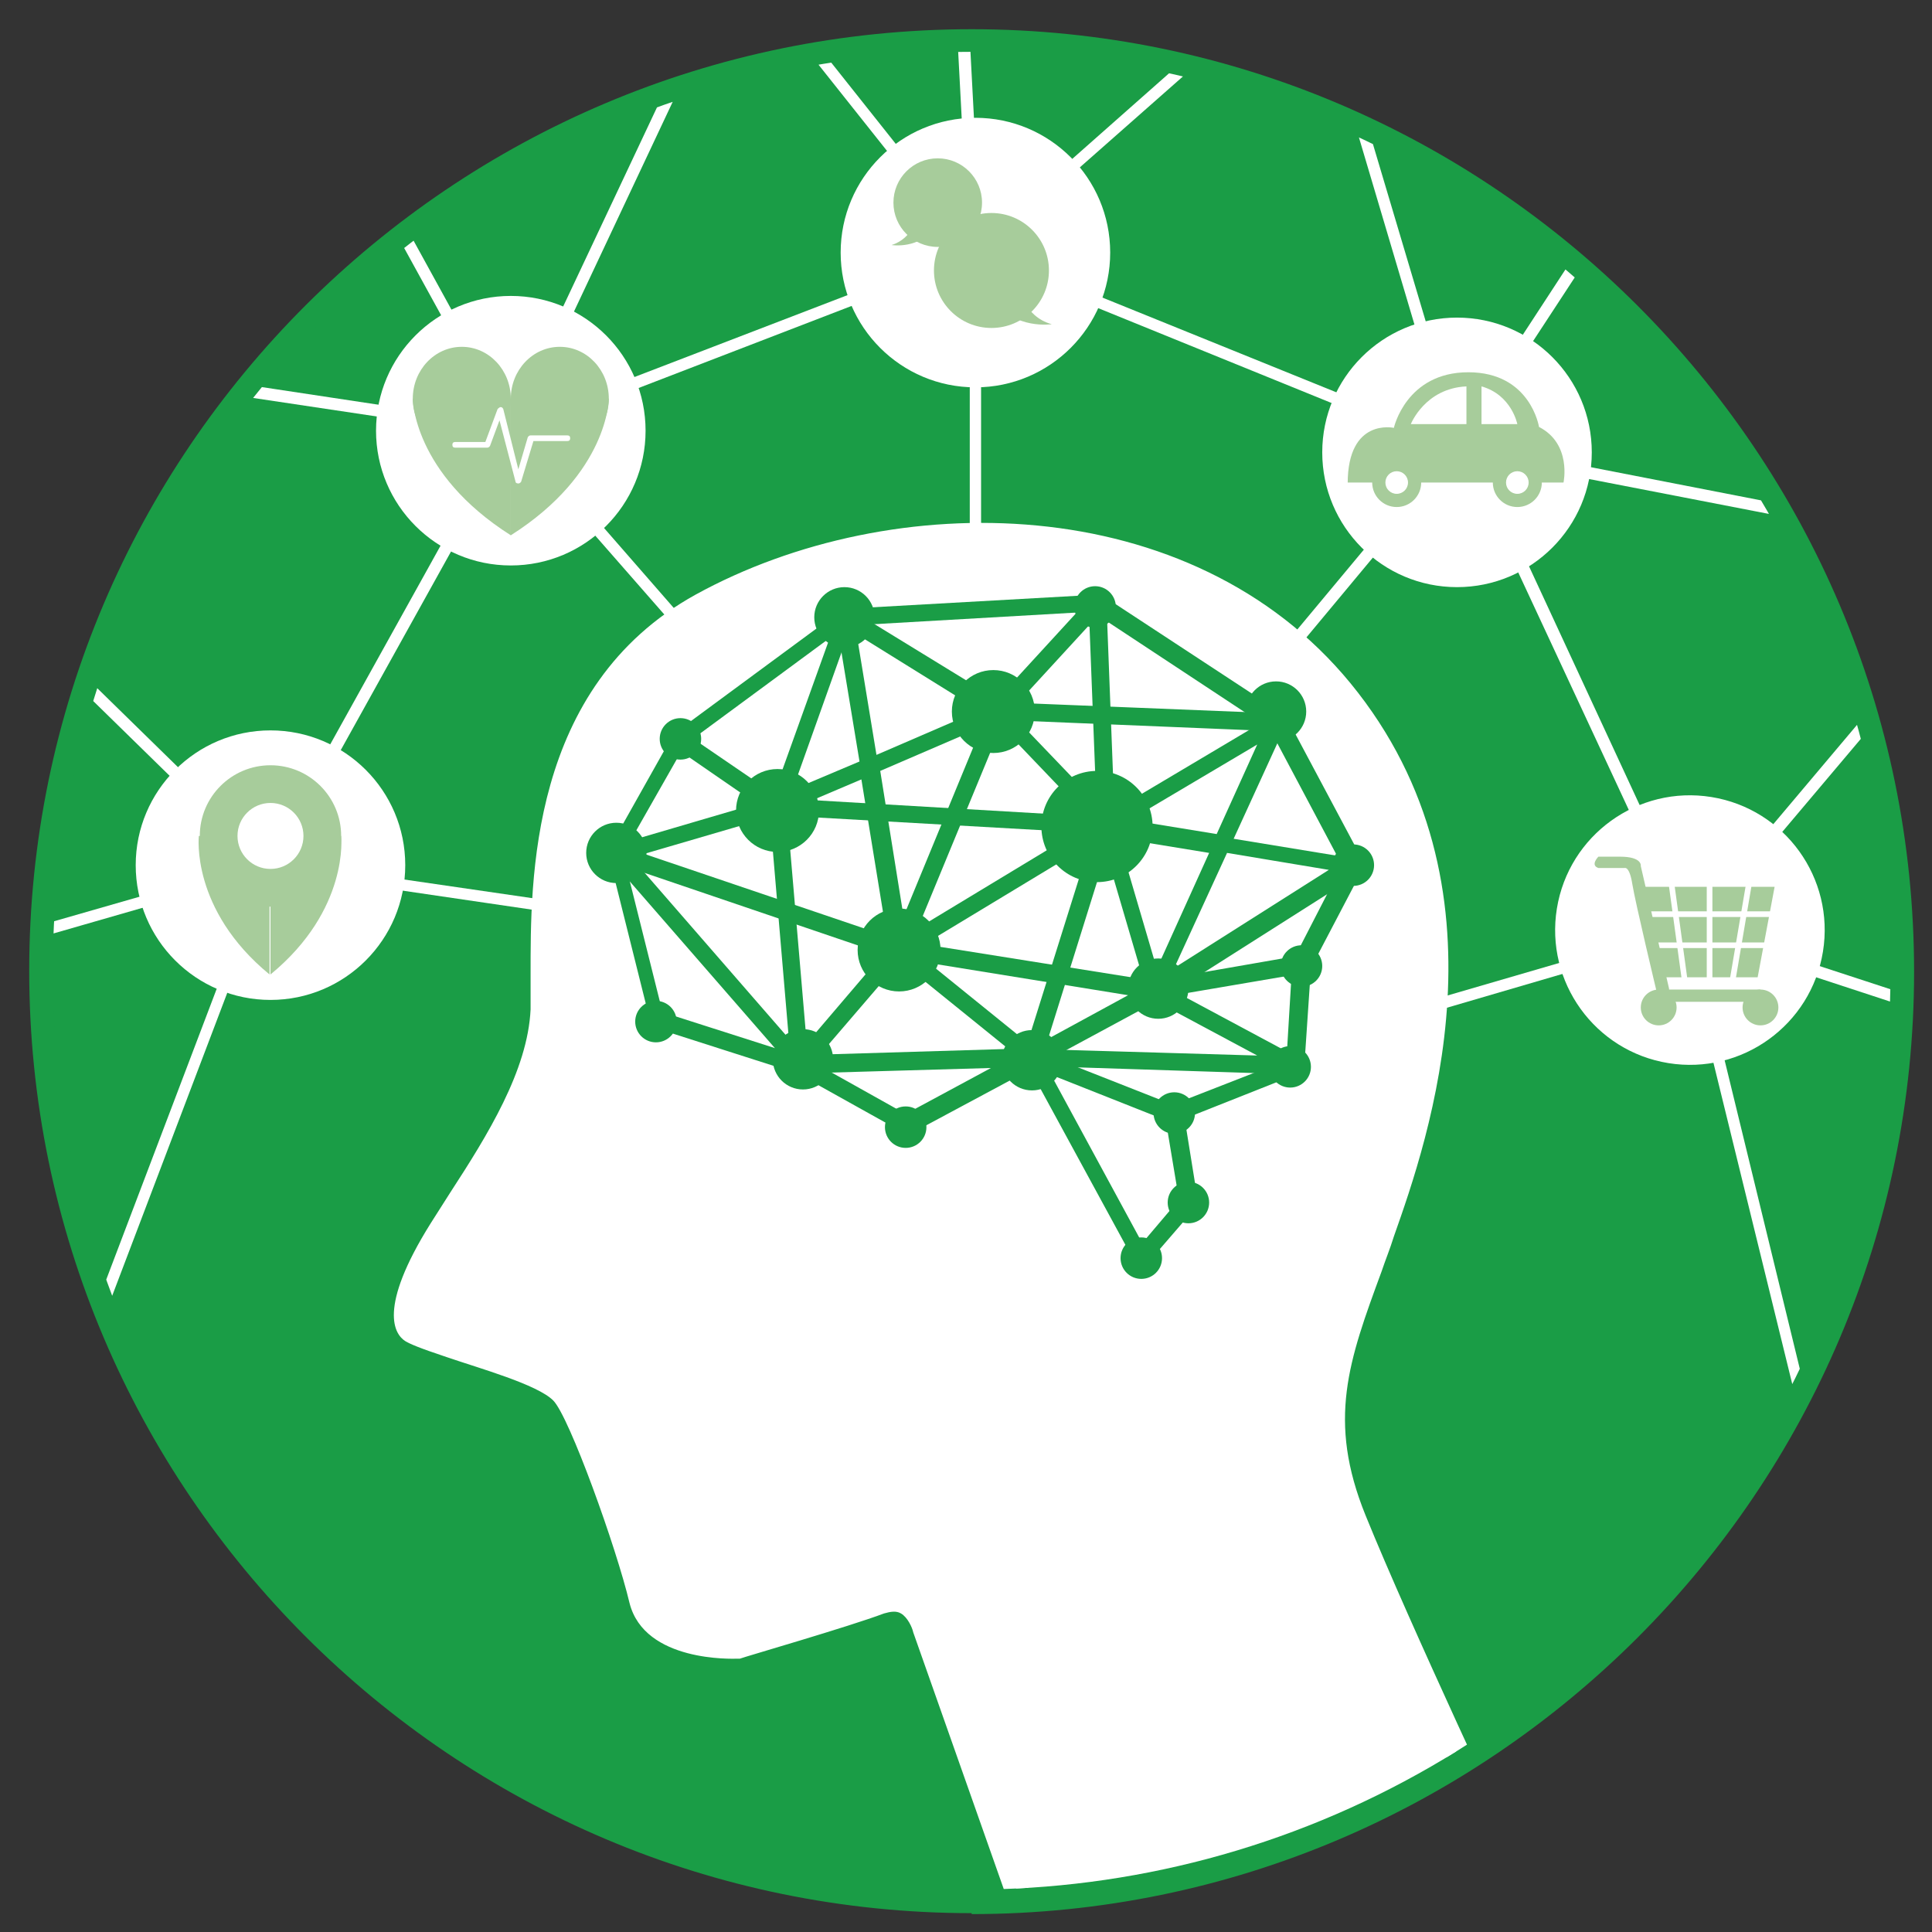 <?xml version="1.0" encoding="UTF-8"?>
<svg id="_レイヤー_2" xmlns="http://www.w3.org/2000/svg" version="1.1" xmlns:xlink="http://www.w3.org/1999/xlink" viewBox="0 0 205 205">
  <rect x="0" y="0" width="205" height="205" fill="#333333" stroke="none"/>
  <!-- Generator: Adobe Illustrator 29.3.1, SVG Export Plug-In . SVG Version: 2.1.0 Build 151)  -->
  <defs>
    <style>
      .st0 {
        fill: #fff;
      }

      .st1 {
        fill: #1a9d46;
      }

      .st2 {
        fill: none;
      }

      .st3 {
        clip-path: url(#clippath);
      }

      .st4 {
        fill: #a7cc9b;
      }
    </style>
    <clipPath id="clippath">
      <circle class="st2" cx="103.1" cy="103" r="97.5"/>
    </clipPath>
  </defs>
  <g id="_横並び配置">
    <path class="st1" d="M103.1,203c-55.1,0-100-44.9-100-100S48,3.1,103.1,3.1s100,44.9,100,100-44.9,100-100,100h0ZM103.1,8C50.7,8,8,50.7,8,103s42.6,95.1,95,95.1,95-42.6,95-95.1S155.5,8,103.1,8Z"/>
    <g class="st3">
      <g>
        <circle class="st1" cx="103.1" cy="103" r="97.5"/>
        <path class="st0" d="M112.1,212.5l-14-39.7s-1-4-4.7-2.7-15.2,4.7-15.2,4.7c0,0-8.8.5-10.1-5s-6.4-20-8.5-22-14.9-5.7-15.9-6.4-1.4-3.7,3-10.8,10.5-15.2,10.8-23.3c.3-8.1-2.7-32.1,16.9-42.9,19.6-10.8,51-11.5,67.9,9.1,16.9,20.6,8.5,46,4.4,57.4-4,11.5-7.8,18.6-3,30.4,4.7,11.8,16,35.7,16,35.7l-47.7,15.6h0Z"/>
        <path class="st0" d="M112.1,213.7c-.5,0-1-.3-1.2-.8l-14-39.7c-.1-.5-.6-1.6-1.3-2-.5-.3-1.1-.2-1.8,0-3.7,1.4-14.8,4.6-15.3,4.8,0,0-.2,0-.3,0-.4,0-9.8.4-11.4-5.9-1.4-5.9-6.4-19.8-8.1-21.5s-7.8-3.4-11.3-4.6c-3-1-3.9-1.4-4.4-1.7-1.1-.7-3-3.4,2.7-12.5.7-1.1,1.4-2.2,2.1-3.3,3.9-6,8.2-12.9,8.5-19.4,0-1,0-2.2,0-3.7,0-9.9-.2-30.5,17.5-40.3,20.9-11.5,52.6-11.2,69.5,9.4,17.7,21.6,8.2,48.5,4.6,58.7-.4,1.3-.9,2.5-1.3,3.7-3.5,9.5-5.8,15.8-1.7,25.9,4.7,11.6,15.9,35.4,16,35.6.1.3.1.7,0,1-.1.3-.4.6-.7.7l-47.7,15.6s-.3,0-.4,0ZM94.8,168.5c.8,0,1.5.2,2,.5,1.9,1,2.5,3.2,2.5,3.5l13.6,38.5,45.2-14.7c-2.4-5.1-11.4-24.3-15.5-34.5-4.4-11-1.8-17.9,1.7-27.6.4-1.2.9-2.4,1.3-3.7,3.5-9.8,12.6-35.8-4.2-56.3-16-19.6-46.4-19.9-66.4-8.8-16.5,9.1-16.3,28-16.3,38.1v3.8c-.3,7.2-4.9,14.3-8.9,20.6-.7,1.1-1.4,2.2-2.1,3.3-4.5,7.2-3.4,9.2-3.4,9.2.3.1,2.1.8,3.8,1.3,5.9,2,10.8,3.8,12.3,5.2,2.4,2.4,7.5,17.4,8.8,22.6,1,4.1,7.7,4.1,8.7,4.1,1.4-.4,11.6-3.4,15-4.7.7-.2,1.3-.4,1.9-.4h0Z"/>
        <path class="st1" d="M121.1,134.4h0c-.3,0-.6-.2-.7-.5l-11.1-20.4-12.5,6.7c-.3.1-.6.1-.9,0l-11.3-6.3-15-4.8c-.3,0-.5-.4-.6-.7l-4.4-17.6c0-.2,0-.5,0-.7l6.8-12.1s.1-.2.3-.3l17.5-12.9s.3-.2.5-.2l26.7-1.5c.2,0,.4,0,.6.1l19.2,12.6s.2.2.3.3l8.1,15.2c.1.3.1.6,0,.9l-5.5,10.5-.7,10.4c0,.4-.2.7-.6.8l-12.1,4.8,1.4,8.7c0,.3,0,.5-.2.7l-5.1,5.9c-.2.2-.4.3-.7.3h0ZM109.5,111.3c.3,0,.7.2.8.5l10.9,20.1,3.9-4.6-1.5-9c0-.4.2-.9.6-1l12.3-4.8.6-10s0-.3,0-.4l5.3-10.3-7.7-14.5-18.8-12.4-26.1,1.5-17.1,12.6-6.6,11.6,4.2,16.8,14.7,4.7s.1,0,.2,0l10.9,6.1,12.8-6.9s.3-.1.4-.1Z"/>
        <path class="st1" d="M137.4,114h0l-27.9-.9c-.5,0-.9-.4-.9-.9,0-.5.4-.9.9-.9l23.9.7-11.4-6.1c-.4-.2-.5-.6-.5-1s.4-.7.8-.8l15.5-2.7c.5,0,1,.3,1.1.8s-.2,1-.8,1.1l-12.9,2.2,12.5,6.7c.4.2.6.7.5,1.1-.1.4-.5.7-.9.7h0Z"/>
        <path class="st1" d="M109.5,113.2s-.2,0-.3,0c-.5-.1-.8-.7-.6-1.2l7.4-23.6-33.6-1.9c-.2,0-.3,0-.5-.1l-10.3-7.1c-.4-.3-.5-.9-.2-1.3.3-.4.9-.5,1.3-.2l10.1,6.9,34.2,2,18-10.7c.4-.2.8-.1,1.1.1s.4.7.2,1.1l-5.4,11.8,12.8,2.1c.4,0,.7.4.8.7s0,.8-.4,1l-21.1,13.4c-.4.2-.8.2-1.1,0s-.4-.7-.2-1.1l6.6-14.6-10.4-1.7-7.5,24c-.1.4-.5.7-.9.7h0ZM130.2,90.5l-5.6,12.2,16.4-10.4-10.8-1.8h0ZM119.9,87l9.2,1.5,4.3-9.5-13.5,8h0Z"/>
        <path class="st1" d="M124.6,119.1s-.2,0-.3,0l-14.9-5.9-24.4.7s-.2,0-.3,0c-.2,0-.3-.1-.4-.3l-19.5-22.4c-.2-.2-.3-.6-.2-.9,0-.3.3-.5.6-.6l16.7-4.9,7-19.5c.1-.4.5-.7.9-.6s.8.4.8.8l2.4,14.6,12.5-5.4c.4-.1.8,0,1,.2l11.5,12s.2.2.2.4l5.2,17.7s0,.2,0,.3h0c0,.3-.1.4-.2.6,0,0-.1.1-.2.2h0l-11.3,6.1,13.2,5.2c.5.2.7.7.5,1.2-.1.4-.5.6-.9.6h0ZM95.5,102l-8.5,9.9,20-.6s-11.5-9.3-11.5-9.3ZM98.6,102.2l11,8.9,10.1-5.5s-21-3.4-21-3.4ZM83.5,86.1l2.1,24.6,8.7-10.2-2.9-17.8s-8,3.4-8,3.4ZM67,91l16.7,19.2-2-23.5-14.7,4.3h0ZM96.2,99.9l25.1,4-4.7-16-10.9-11.4-12.3,5.3,2.9,18.1h0ZM89.3,69.2l-5.2,14.6,7.1-3s-1.9-11.5-1.9-11.5Z"/>
        <path class="st1" d="M95.4,101.7s-.2,0-.3,0l-30-10.2c-.5-.2-.7-.7-.6-1.2s.7-.7,1.2-.6l29.2,9.9,10.1-24.5c.1-.4.5-.6.9-.6l29.8,1.2c.5,0,.9.4.9,1s-.5.9-1,.9l-29.1-1.2-10.2,24.7c-.1.4-.5.6-.9.6h0Z"/>
        <path class="st1" d="M95.4,101.7c-.3,0-.6-.1-.8-.4-.3-.4-.1-1,.3-1.3l21.5-13-.8-20.7-9,9.8c-.3.3-.8.4-1.2.2l-16.1-10c-.4-.3-.6-.8-.3-1.3s.8-.6,1.3-.3l15.5,9.5,10-10.9c.3-.3.7-.4,1-.2.4.1.6.4.6.8l.9,23.5c0,.3-.1.7-.4.8l-22,13.3c-.1,0-.3.1-.5.1h0Z"/>
        <circle class="st1" cx="82.5" cy="86" r="4.4"/>
        <circle class="st1" cx="95.4" cy="100.8" r="4.4"/>
        <circle class="st1" cx="116.4" cy="87.7" r="5.9"/>
        <circle class="st1" cx="105.4" cy="75.5" r="4.4"/>
        <circle class="st1" cx="65.4" cy="90.5" r="3.2"/>
        <circle class="st1" cx="85.2" cy="112.4" r="3.2"/>
        <circle class="st1" cx="109.5" cy="112.5" r="3.2"/>
        <circle class="st1" cx="122.9" cy="104.9" r="3.2"/>
        <circle class="st1" cx="135.4" cy="75.5" r="3.2"/>
        <circle class="st1" cx="89.6" cy="65.5" r="3.2"/>
        <circle class="st1" cx="72.2" cy="78.4" r="2.2"/>
        <circle class="st1" cx="116.2" cy="64.4" r="2.2"/>
        <circle class="st1" cx="143.6" cy="91.8" r="2.2"/>
        <circle class="st1" cx="136.9" cy="113.2" r="2.2"/>
        <circle class="st1" cx="138.1" cy="102.5" r="2.2"/>
        <circle class="st1" cx="124.6" cy="118.1" r="2.2"/>
        <circle class="st1" cx="126.1" cy="127.6" r="2.2"/>
        <circle class="st1" cx="121.1" cy="133.5" r="2.2"/>
        <circle class="st1" cx="96.1" cy="119.6" r="2.2"/>
        <circle class="st1" cx="69.6" cy="108.4" r="2.2"/>
        <circle class="st0" cx="28.7" cy="91.8" r="14.3"/>
        <circle class="st0" cx="54.2" cy="45.7" r="14.3"/>
        <circle class="st0" cx="103.5" cy="26.8" r="14.3"/>
        <circle class="st0" cx="154.6" cy="48" r="14.3"/>
        <circle class="st0" cx="179.4" cy="98.7" r="14.3" transform="translate(53.2 260) rotate(-80.8)"/>
        <polygon class="st0" points="211.3 109.8 179 99.2 155.4 48.5 103.5 27.4 54.7 46.2 29.1 92.3 -8.4 103.1 -8.7 101.9 28.2 91.3 53.8 45.2 103.5 26.1 103.7 26.2 156.3 47.5 156.5 47.7 179.9 98.2 211.7 108.6 211.3 109.8"/>
        <polygon class="st0" points="148.5 108.4 148.2 107.2 179.1 98.2 209.7 61.9 210.7 62.7 179.8 99.3 179.6 99.3 148.5 108.4"/>
        <polygon class="st0" points="202.5 57.4 153.5 47.9 174 16.5 175.1 17.2 155.6 47 202.8 56.2 202.5 57.4"/>
        <polygon class="st0" points="59.7 97 28.4 92.4 28.2 92.3 -9 55.9 -8.1 55 29 91.3 59.9 95.8 59.7 97"/>
        <polygon class="st0" points="55.4 46.5 10 39.7 10.1 38.4 53.1 44.9 35.4 12.7 36.5 12.1 55.4 46.5"/>
        <polygon class="st0" points="73.9 69.1 53.5 45.8 78 -6.2 102.7 24.9 100.8 -10.9 102.1 -11 104.2 28.7 78.3 -3.9 55 45.6 74.8 68.3 73.9 69.1"/>
        <polygon class="st0" points="137.4 69.1 136.4 68.3 153.9 47.3 138.8 -3.6 104.1 27 104.1 58.7 102.9 58.7 102.9 26.5 103.1 26.3 139.4 -5.8 155.3 47.6 137.4 69.1"/>
        <polygon class="st0" points="193.2 159.2 178.8 100.5 180 100.2 194.3 158.9 193.2 159.2"/>
        <rect class="st0" x="-11.8" y="119.1" width="59.7" height="1.2" transform="translate(-100.3 94.1) rotate(-69.2)"/>
        <circle class="st4" cx="28.7" cy="88.7" r="7.5"/>
        <path class="st4" d="M21.1,88.7s-.9,7.8,7.5,14.7v-14.7h-7.5Z"/>
        <path class="st4" d="M36.2,88.7s.9,7.8-7.5,14.7v-14.7h7.5Z"/>
        <circle class="st0" cx="28.7" cy="88.7" r="3.5"/>
        <ellipse class="st4" cx="49" cy="42.3" rx="5.2" ry="5.5"/>
        <path class="st4" d="M43.8,42.3s0,7.9,10.4,14.5v-14.5h-10.4Z"/>
        <ellipse class="st4" cx="59.4" cy="42.3" rx="5.2" ry="5.5"/>
        <path class="st4" d="M64.6,42.3s0,7.9-10.4,14.5v-14.5h10.4Z"/>
        <path class="st0" d="M55,51.3s-.3,0-.3-.2l-1.7-6.5-1,2.7s-.1.2-.3.2h-3.4c-.2,0-.3-.1-.3-.3s.1-.3.3-.3h3.2l1.3-3.5s.2-.2.3-.2c.1,0,.2,0,.3.2l1.6,6.4,1-3.4s.1-.2.3-.2h3.9c.2,0,.3.1.3.3s-.1.3-.3.3h-3.6l-1.3,4.3s-.1.2-.3.2h0Z"/>
        <circle class="st4" cx="105.2" cy="28.7" r="6.1"/>
        <path class="st4" d="M108,30.3s.6,3.3,3.6,4.1c0,0-3.9.6-6.1-2.5l2.5-1.6h0Z"/>
        <circle class="st4" cx="99.5" cy="21.5" r="4.7"/>
        <path class="st4" d="M97.4,22.8s-.5,2.5-2.8,3.2c0,0,3,.5,4.7-2,0,0-1.9-1.2-1.9-1.2Z"/>
        <path class="st4" d="M143,51.2h22.9s.9-4.1-2.6-5.9c0,0-.9-5.8-7.5-5.8s-7.9,5.9-7.9,5.9c0,0-4.9-1.1-4.9,5.9h0Z"/>
        <path class="st0" d="M155.6,41v4h-5.9s1.5-3.8,5.9-4Z"/>
        <path class="st0" d="M157.2,41v4h3.8s-.6-3.1-3.8-4Z"/>
        <circle class="st4" cx="148.2" cy="51.2" r="2.6"/>
        <circle class="st4" cx="161" cy="51.2" r="2.6"/>
        <circle class="st0" cx="148.2" cy="51.2" r="1.2"/>
        <circle class="st0" cx="161" cy="51.2" r="1.2"/>
        <polygon class="st4" points="174.1 94.1 188.3 94.1 186.5 103.7 176 103.7 174.1 94.1"/>
        <circle class="st4" cx="176" cy="106.9" r="1.9"/>
        <circle class="st4" cx="186.8" cy="106.9" r="1.9"/>
        <rect class="st0" x="177.8" y="93.4" width=".6" height="10.9" transform="translate(-11.8 25.2) rotate(-7.8)"/>
        <rect class="st0" x="181.1" y="93" width=".6" height="11.2"/>
        <polygon class="st0" points="184.1 104.3 183.5 104.2 185.4 93 186 93.1 184.1 104.3"/>
        <rect class="st0" x="174.5" y="96.7" width="13.8" height=".6"/>
        <rect class="st0" x="175.3" y="100" width="13.2" height=".6"/>
        <path class="st4" d="M177.1,104.9l-3-13s.2-1-2.2-1-2.3,0-2.3,0c0,0-.9.9,0,1.2h2.8s.5-.2.8,1.7,2.6,11.5,2.6,11.5l.4,1h10.6v-1.3h-9.7c0-.1,0-.1,0-.1Z"/>
      </g>
    </g>
  </g>
</svg>